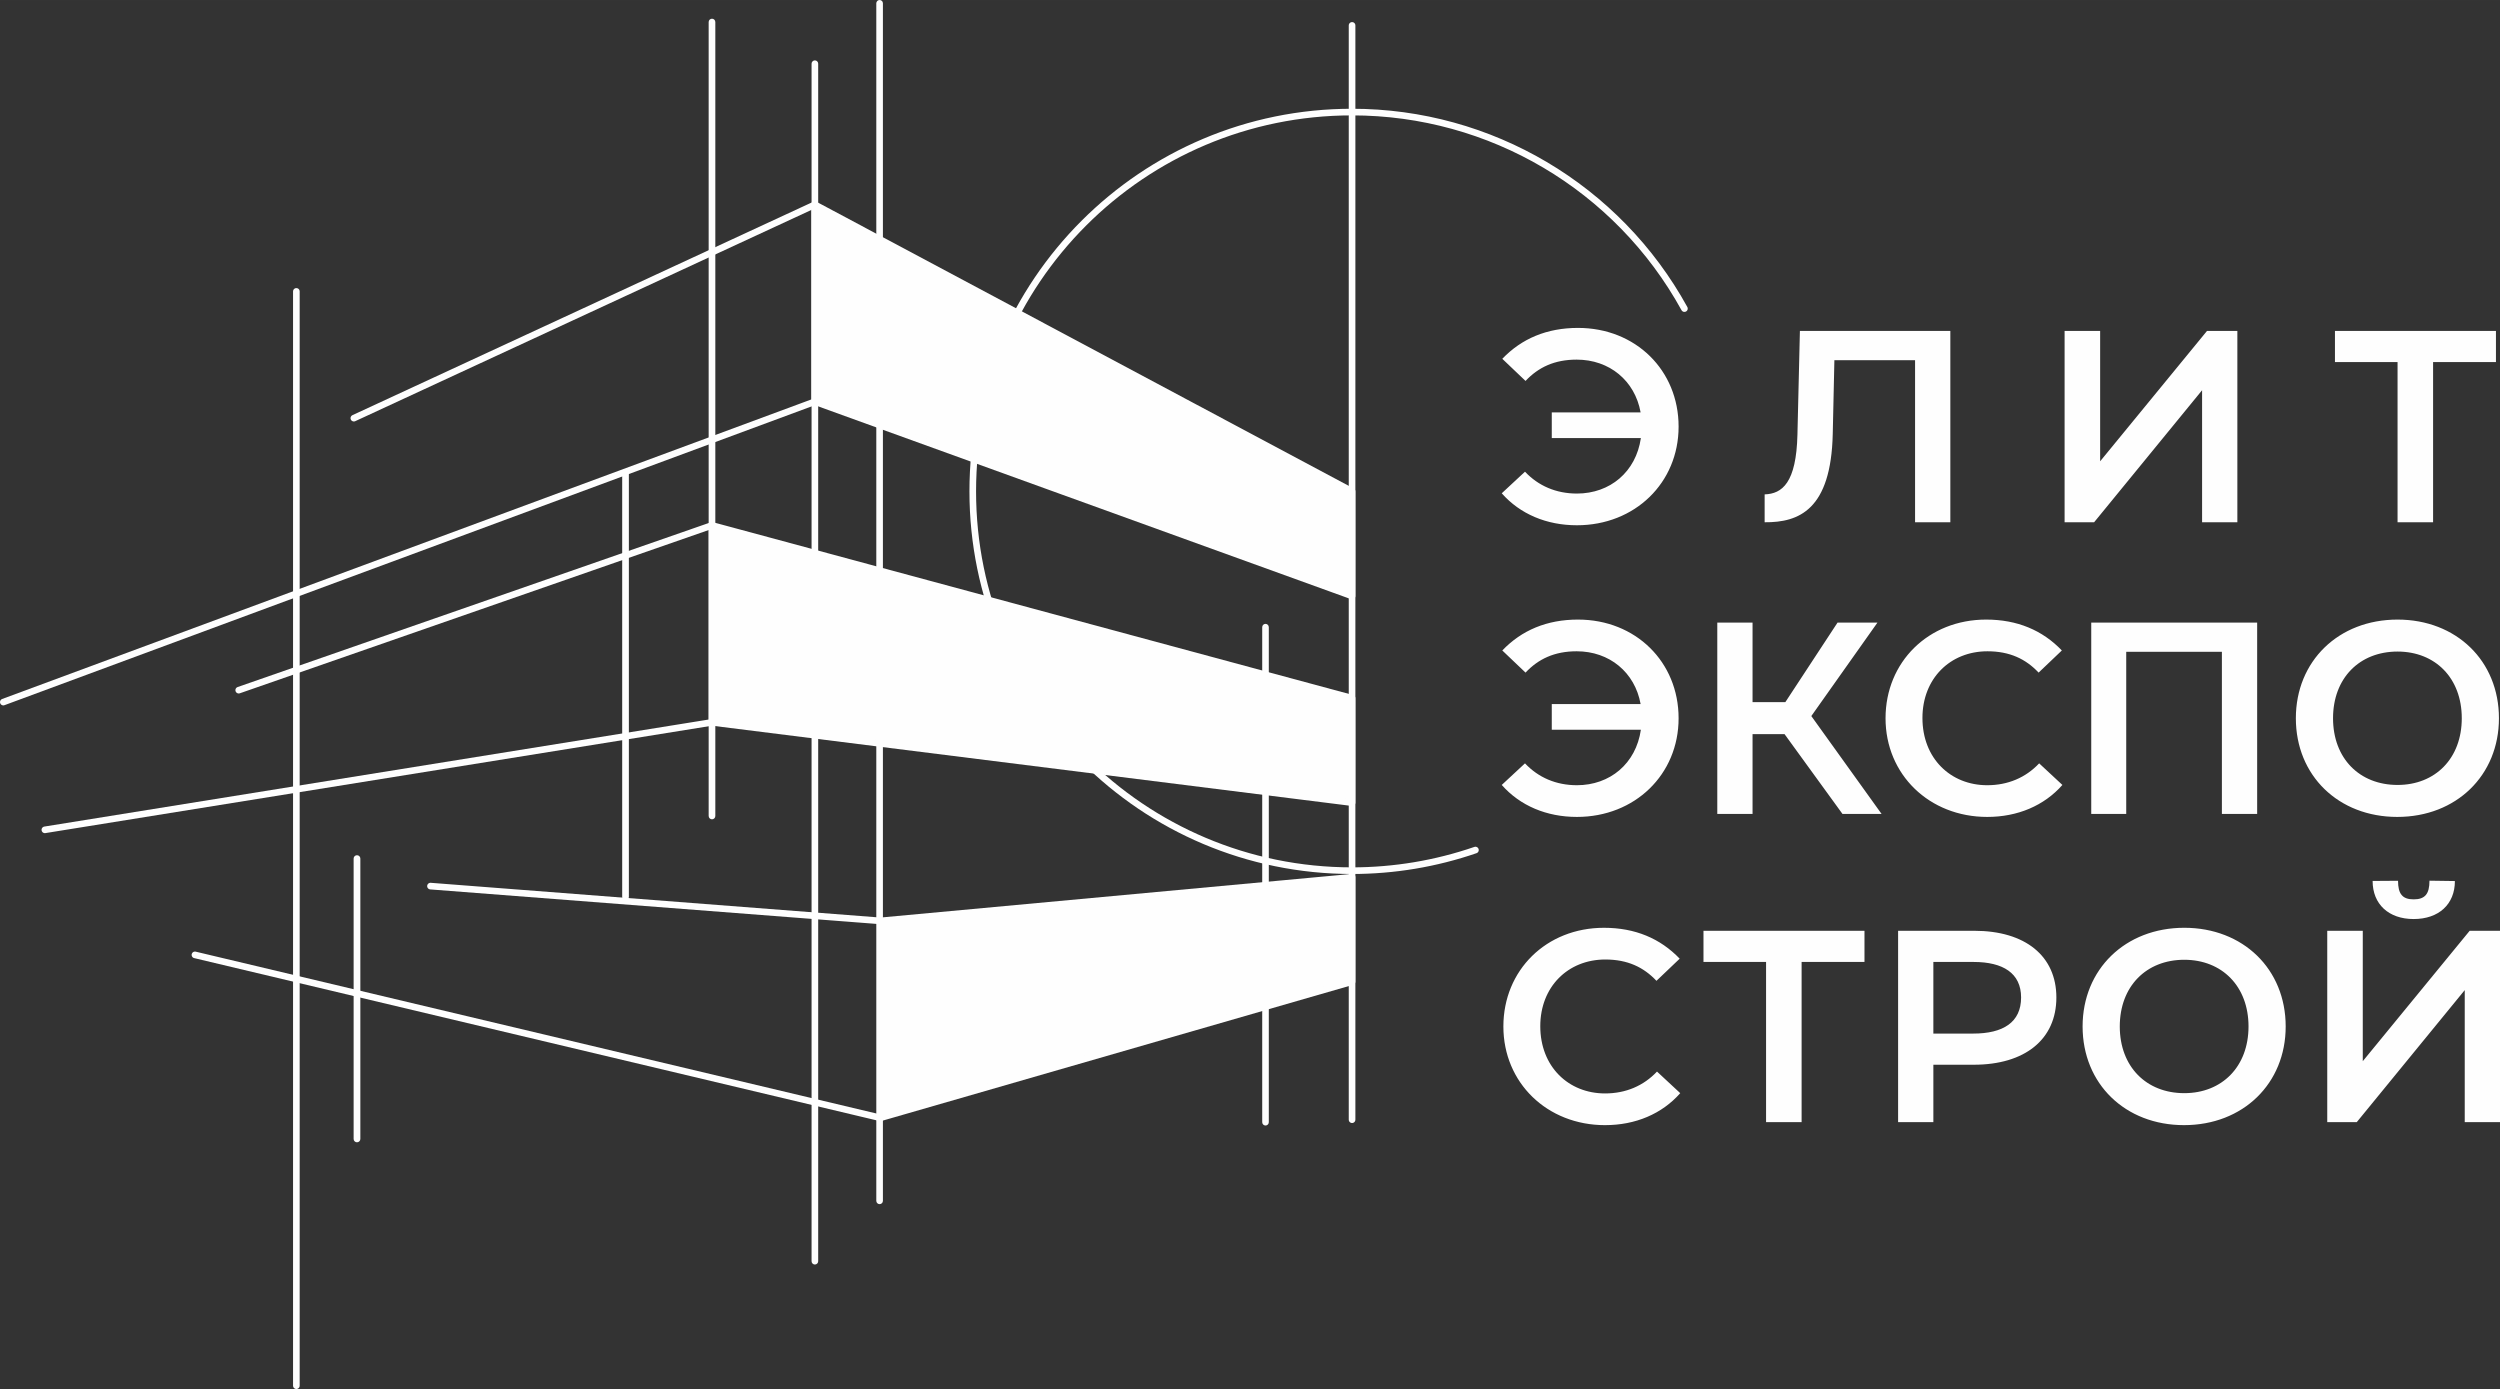 <?xml version="1.0" encoding="UTF-8"?> <!-- Creator: CorelDRAW 2021 (64-Bit) --> <svg xmlns="http://www.w3.org/2000/svg" xmlns:xlink="http://www.w3.org/1999/xlink" xmlns:xodm="http://www.corel.com/coreldraw/odm/2003" xml:space="preserve" width="49.645mm" height="27.583mm" style="shape-rendering:geometricPrecision; text-rendering:geometricPrecision; image-rendering:optimizeQuality; fill-rule:evenodd; clip-rule:evenodd" viewBox="0 0 2894.14 1607.98"><rect x="0" y="0" width="2894.14" height="1607.98" fill="#333333" stroke="none"/> <defs> <style type="text/css"> <![CDATA[ .str6 {stroke:#FEFEFE;stroke-width:7.67;stroke-linecap:round;stroke-linejoin:round;stroke-miterlimit:22.926} .str7 {stroke:#FEFEFE;stroke-width:7.67;stroke-linecap:round;stroke-linejoin:round;stroke-miterlimit:22.926} .str8 {stroke:#FEFEFE;stroke-width:7.67;stroke-linecap:round;stroke-linejoin:round;stroke-miterlimit:22.926} .str9 {stroke:#FEFEFE;stroke-width:7.67;stroke-linecap:round;stroke-linejoin:round;stroke-miterlimit:22.926} .str10 {stroke:#FEFEFE;stroke-width:7.67;stroke-linecap:round;stroke-linejoin:round;stroke-miterlimit:22.926} .str4 {stroke:#FEFEFE;stroke-width:7.67;stroke-linecap:round;stroke-linejoin:round;stroke-miterlimit:22.926} .str5 {stroke:#FEFEFE;stroke-width:7.67;stroke-linecap:round;stroke-linejoin:round;stroke-miterlimit:22.926} .str1 {stroke:#FEFEFE;stroke-width:7.67;stroke-linecap:round;stroke-linejoin:round;stroke-miterlimit:22.926} .str2 {stroke:#FEFEFE;stroke-width:7.67;stroke-linecap:round;stroke-linejoin:round;stroke-miterlimit:22.926} .str3 {stroke:#FEFEFE;stroke-width:7.67;stroke-linecap:round;stroke-linejoin:round;stroke-miterlimit:22.926} .str11 {stroke:#FEFEFE;stroke-width:7.67;stroke-linecap:round;stroke-linejoin:round;stroke-miterlimit:22.926} .str0 {stroke:#FEFEFE;stroke-width:7.67;stroke-linecap:round;stroke-linejoin:round;stroke-miterlimit:22.926} .fil0 {fill:none} .fil2 {fill:#FEFEFE} .fil1 {fill:#FEFEFE;fill-rule:nonzero} ]]> </style> </defs> <g id="Слой_x0020_1">  <g id="_2692104747760"> <path class="fil0 str0" d="M1949.98 357.24c-77.17,-140.32 -224.61,-227.51 -384.76,-227.51 -242.51,0 -439.11,196.59 -439.11,439.1 0,242.51 196.59,439.1 439.11,439.1 48.6,0 96.86,-8.06 142.82,-23.87"></path> <line class="fil0 str1" x1="1565.23" y1="29.4" x2="1565.23" y2="1296.22"></line> <line class="fil0 str2" x1="343.08" y1="337.33" x2="343.08" y2="1604.15"></line> <g> <path class="fil1" d="M417.16 993.87l-7.78 0c0,-2.11 1.74,-3.83 3.89,-3.83 2.15,0 3.89,1.72 3.89,3.83zm0 324.68l-7.78 0 0 -324.68 7.78 0 0 324.68zm-7.78 0l7.78 0c0,2.11 -1.74,3.83 -3.89,3.83 -2.15,0 -3.89,-1.72 -3.89,-3.83z"></path> </g> <g> <path class="fil1" d="M728.01 548.52l-7.73 0c0,-2.11 1.73,-3.83 3.87,-3.83 2.13,0 3.87,1.72 3.87,3.83zm0 489.77l-7.73 0 0 -489.77 7.73 0 0 489.77zm-7.73 0l7.73 0c0,2.11 -1.73,3.83 -3.87,3.83 -2.13,0 -3.87,-1.72 -3.87,-3.83z"></path> </g> <g> <path class="fil1" d="M828.1 25.48l-7.71 0c0,-2.11 1.73,-3.83 3.85,-3.83 2.13,0 3.85,1.72 3.85,3.83zm0 919.17l-7.71 0 0 -919.17 7.71 0 0 919.17zm-7.71 0l7.71 0c0,2.11 -1.73,3.83 -3.85,3.83 -2.13,0 -3.85,-1.72 -3.85,-3.83z"></path> </g> <g> <path class="fil1" d="M947.18 73.72l-7.66 0c0,-2.1 1.72,-3.82 3.83,-3.82 2.11,0 3.83,1.71 3.83,3.82zm0 1386.34l-7.66 0 0 -1386.34 7.66 0 0 1386.34zm-7.66 0l7.66 0c0,2.1 -1.72,3.82 -3.83,3.82 -2.11,0 -3.83,-1.71 -3.83,-3.82z"></path> </g> <g> <path class="fil1" d="M1022.11 3.82l-7.66 0c0,-2.1 1.72,-3.82 3.83,-3.82 2.11,0 3.83,1.71 3.83,3.82zm0 1386.34l-7.66 0 0 -1386.34 7.66 0 0 1386.34zm-7.66 0l7.66 0c0,2.1 -1.72,3.82 -3.83,3.82 -2.11,0 -3.83,-1.71 -3.83,-3.82z"></path> </g> <g> <path class="fil1" d="M1468.84 726.04l-7.63 0c0,-2.11 1.71,-3.83 3.81,-3.83 2.1,0 3.81,1.72 3.81,3.83zm0 573.09l-7.63 0 0 -573.09 7.63 0 0 573.09zm-7.63 0l7.63 0c0,2.11 -1.71,3.83 -3.81,3.83 -2.1,0 -3.81,-1.72 -3.81,-3.83z"></path> </g> <polyline class="fil0 str3" points="943.35,236.93 943.35,464.96 3.84,812.76 "></polyline> <line class="fil0 str4" x1="824.24" y1="608.2" x2="276.35" y2="798.97"></line> <line class="fil0 str5" x1="824.24" y1="836.23" x2="51.94" y2="960.65"></line> <line class="fil0 str6" x1="1019.18" y1="1066.05" x2="498.34" y2="1025.8"></line> <line class="fil0 str7" x1="1019.18" y1="1294.08" x2="225.68" y2="1105.42"></line> <polygon class="fil2 str8" points="1565.23,568.83 943.35,236.93 943.35,464.96 1565.23,689.99 "></polygon> <polygon class="fil2 str9" points="1565.23,808.26 824.24,608.2 824.24,836.23 1565.23,929.19 "></polygon> <polygon class="fil2 str10" points="1565.23,1136.43 1019.18,1294.08 1019.18,1066.05 1565.23,1015.5 "></polygon> <line class="fil0 str11" x1="943.35" y1="236.93" x2="409.64" y2="484.08"></line> <path class="fil1" d="M1826.79 379.6c-36.07,0 -65.18,12.35 -87.65,35.76l26.9 25.63c14.88,-15.82 33.54,-24.68 59.18,-24.68 37.97,0 67.4,24.36 74.04,61.07l-102.84 0 0 29.74 103.16 0c-5.7,39.24 -35.76,64.24 -74.05,64.24 -24.05,0 -44.61,-8.86 -60.12,-25.31l-26.9 25c21.2,24.05 51.9,37.02 87.02,37.02 67.09,0 117.72,-49.04 117.72,-114.23 0,-65.19 -49.68,-114.24 -116.45,-114.24zm431.02 3.48l-174.14 0 -2.85 119.93c-1.27,56.01 -17.72,68.67 -37.97,69.3l0 32.28c39.55,0.31 76.95,-14.24 78.85,-102.53l1.89 -85.12 93.4 0 0 187.65 40.83 0 0 -221.51zm332.28 0l-35.12 0 -123.73 150.94 0 -150.94 -41.14 0 0 221.51 34.17 0 124.99 -152.84 0 152.84 40.83 0 0 -221.51zm112.99 0l0 36.07 72.47 0 0 185.44 41.13 0 0 -185.44 72.78 0 0 -36.07 -186.38 0z"></path> <path class="fil1" d="M1826.79 717.25c-36.07,0 -65.18,12.34 -87.65,35.75l26.9 25.63c14.88,-15.82 33.54,-24.68 59.18,-24.68 37.97,0 67.4,24.36 74.04,61.07l-102.84 0 0 29.74 103.16 0c-5.7,39.24 -35.76,64.24 -74.05,64.24 -24.05,0 -44.61,-8.86 -60.12,-25.31l-26.9 25c21.2,24.05 51.9,37.02 87.02,37.02 67.09,0 117.72,-49.05 117.72,-114.23 0,-65.19 -49.68,-114.23 -116.45,-114.23zm351.42 224.98l-81.33 -113.29 76.58 -108.22 -46.2 0 -60.44 92.09 -37.97 0 0 -92.09 -40.82 0 0 221.51 40.82 0 0 -92.4 37.02 0 67.08 92.4 45.26 0zm122.32 3.48c35.12,0 65.82,-12.98 87.02,-37.02l-26.9 -25c-15.51,16.45 -36.07,25.31 -60.12,25.31 -42.4,0 -75,-31.01 -75,-77.84 0,-45.56 31.96,-77.21 75.31,-77.21 25.63,0 44.3,8.86 59.17,24.68l26.9 -25.63c-22.47,-23.41 -51.58,-35.75 -87.65,-35.75 -66.77,0 -116.45,49.04 -116.45,114.23 0,65.18 50.63,114.23 117.72,114.23zm312.49 -224.99l-192.08 0 0 221.51 40.5 0 0 -187.65 110.75 0 0 187.65 40.82 0 0 -221.51zm162.19 224.99c68.35,0 117.71,-48.1 117.71,-114.23 0,-66.46 -49.36,-114.23 -117.39,-114.23 -68.35,0 -117.72,48.09 -117.72,114.23 0,66.45 49.37,114.23 117.4,114.23zm0.32 -37.02c-43.98,0 -74.68,-30.69 -74.68,-77.21 0,-46.52 30.7,-77.21 74.68,-77.21 43.67,0 74.36,30.69 74.36,77.21 0,46.51 -30.69,77.21 -74.36,77.21z"></path> <path class="fil1" d="M1858.12 1302.51c35.12,0 65.82,-12.97 87.02,-37.02l-26.9 -25c-15.51,16.46 -36.07,25.32 -60.12,25.32 -42.4,0 -75,-31.01 -75,-77.84 0,-45.57 31.96,-77.21 75.31,-77.21 25.63,0 44.3,8.86 59.18,24.68l26.89 -25.63c-22.47,-23.42 -51.57,-35.76 -87.65,-35.76 -66.77,0 -116.45,49.05 -116.45,114.24 0,65.18 50.63,114.23 117.72,114.23zm113.92 -224.98l0 36.07 72.46 0 0 185.43 41.14 0 0 -185.43 72.78 0 0 -36.07 -186.38 0zm313.59 0l-88.28 0 0 221.5 40.82 0 0 -66.45 46.84 0c58.86,0 95.56,-29.11 95.56,-77.85 0,-48.09 -36.07,-77.21 -94.93,-77.21zm-47.47 118.98l0 -82.91 46.51 0c34.17,0 55.06,12.97 55.06,41.13 0,28.8 -20.89,41.78 -55.38,41.78l-46.19 0zm290.17 106c68.35,0 117.71,-48.09 117.71,-114.23 0,-66.46 -49.36,-114.24 -117.39,-114.24 -68.35,0 -117.72,48.1 -117.72,114.24 0,66.45 49.37,114.23 117.4,114.23zm0.32 -37.02c-43.99,0 -74.68,-30.69 -74.68,-77.21 0,-46.52 30.69,-77.21 74.68,-77.21 43.66,0 74.36,30.69 74.36,77.21 0,46.51 -30.69,77.21 -74.36,77.21zm265.49 -201.57c29.11,0 47.78,-17.09 47.78,-43.98l-29.43 -0.42c0,15.29 -5.06,21.62 -18.35,21.62 -12.98,0 -18.04,-6.33 -18.04,-21.52l-29.43 0.21c0,27 18.67,44.09 47.47,44.09zm-58.86 164.55l0 -150.94 -41.13 0 0 221.5 34.17 0 124.99 -152.84 0 152.84 40.83 0 0 -221.5 -35.13 0 -123.73 150.94z"></path> </g> </g> </svg> 
